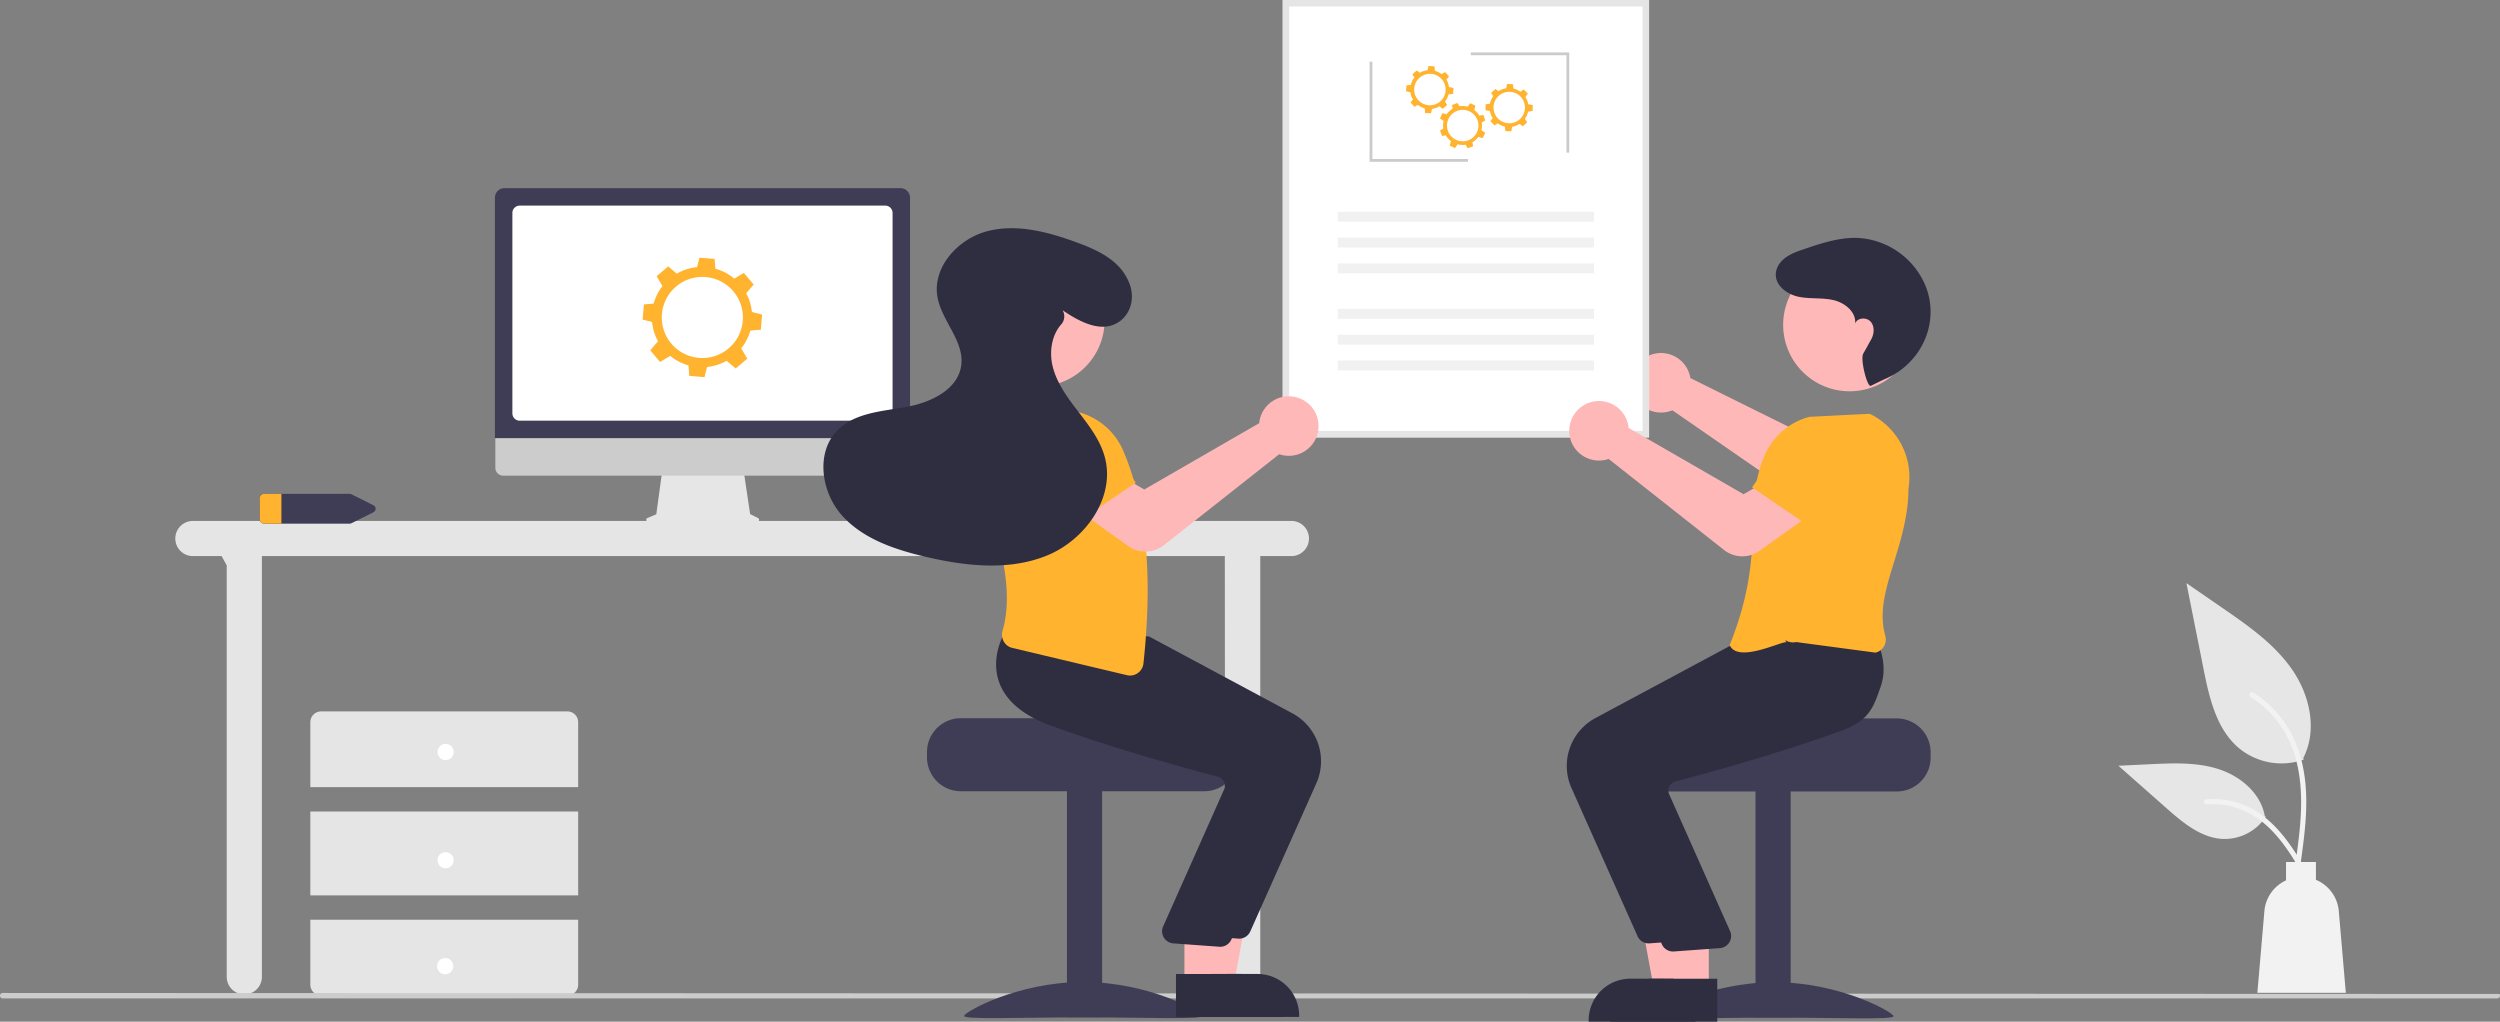 <svg xmlns="http://www.w3.org/2000/svg" id="bf6f8f29-0b46-46f8-b60a-c2bb8f1c26a6" data-name="Layer 1" width="924" height="377.613" viewBox="0 0 924 377.613"><rect x="0" y="0" width="924" height="377.613" fill="#808080" stroke="none"/><path d="M747.545,392.573a11.003,11.003,0,0,1,14.89,6.915,10.593,10.593,0,0,1,.32,1.435l43.938,21.788,10.168-6.739,12.652,14.565-15.526,12.61a11.148,11.148,0,0,1-13.301.513L756.107,412.832a10.51,10.51,0,0,1-1.015.37,11.003,11.003,0,0,1-14.01-8.561,10.704,10.704,0,0,1-.163-1.34A11.036,11.036,0,0,1,747.545,392.573Z" transform="translate(-138 -261.193)" fill="#ffb8b8"></path><path d="M202.796,460.226a6.5,6.5,0,0,0,6.5,6.5h10.609l1.891,3.427V622.226a6.5,6.5,0,0,0,13,0v-155.5H590.697l.099,155.5a6.5,6.5,0,0,0,13,0v-155.5h11.5a6.5,6.5,0,0,0,0-13h-406A6.5,6.5,0,0,0,202.796,460.226Z" transform="translate(-138 -261.193)" fill="#e5e5e5"></path><path d="M351.697,552.127v-24a4,4,0,0,0-4-4h-91a4,4,0,0,0-4,4v24Z" transform="translate(-138 -261.193)" fill="#e5e5e5"></path><rect x="114.697" y="299.934" width="99" height="31" fill="#e5e5e5"></rect><path d="M252.697,601.127v24a4,4,0,0,0,4,4h91a4,4,0,0,0,4-4v-24Z" transform="translate(-138 -261.193)" fill="#e5e5e5"></path><circle cx="164.697" cy="277.934" r="3" fill="#fff"></circle><circle cx="164.697" cy="317.934" r="3" fill="#fff"></circle><circle cx="164.536" cy="357.087" r="3" fill="#fff"></circle><path d="M234,445.26v7.94a1.649,1.649,0,0,0,1.74,1.53h31.42a1.941,1.941,0,0,0,.86-.2l7.93-3.97a1.445,1.445,0,0,0,0-2.66l-7.93-3.97a1.941,1.941,0,0,0-.86-.2H235.74A1.649,1.649,0,0,0,234,445.26Z" transform="translate(-138 -261.193)" fill="#3f3d56"></path><path d="M235.74,443.73H242v11h-6.26a1.649,1.649,0,0,1-1.74-1.53v-7.94A1.649,1.649,0,0,1,235.74,443.73Z" transform="translate(-138 -261.193)" fill="#ffb32e"></path><path d="M989.444,541.948a24.745,24.745,0,0,1-23.895-4.209c-8.369-7.025-10.993-18.598-13.128-29.314q-3.158-15.848-6.315-31.696l13.221,9.104c9.508,6.547,19.23,13.304,25.814,22.786s9.457,22.428,4.167,32.689" transform="translate(-138 -261.193)" fill="#e6e6e6"></path><path d="M988.314,580.322c1.338-9.747,2.714-19.62,1.776-29.472-.834-8.75-3.503-17.295-8.937-24.302A40.427,40.427,0,0,0,970.78,517.149c-1.037-.655-1.992.989-.959,1.641A38.433,38.433,0,0,1,985.023,537.133c3.31,8.418,3.841,17.595,3.271,26.538-.345,5.408-1.076,10.781-1.813,16.146a.985.985,0,0,0,.664,1.169.956.956,0,0,0,1.169-.664Z" transform="translate(-138 -261.193)" fill="#f2f2f2"></path><path d="M975.425,563.074a18.215,18.215,0,0,1-15.871,8.192c-8.034-.381-14.732-5.989-20.762-11.312l-17.834-15.746,11.803-.565c8.488-.406,17.195-.785,25.28,1.832s15.541,8.917,17.019,17.285" transform="translate(-138 -261.193)" fill="#e6e6e6"></path><path d="M992.096,585.926c-6.441-11.397-13.912-24.063-27.261-28.111a30.421,30.421,0,0,0-11.466-1.184c-1.217.105-.913,1.982.302,1.877a28.261,28.261,0,0,1,18.299,4.841c5.159,3.512,9.177,8.394,12.577,13.572,2.083,3.171,3.948,6.478,5.814,9.779.596,1.055,2.339.293,1.736-.774Z" transform="translate(-138 -261.193)" fill="#f2f2f2"></path><path d="M1002.416,597.922a13.793,13.793,0,0,0-8.452-11.552v-6.589h-11.051v6.796a13.786,13.786,0,0,0-7.992,11.345l-2.598,30.206h32.692Z" transform="translate(-138 -261.193)" fill="#f2f2f2"></path><path d="M138,629.193a1,1,0,0,1,1-1l922.364.364c.552,0,.636.084.636.636a1,1,0,0,1-1,1H139A1,1,0,0,1,138,629.193Z" transform="translate(-138 -261.193)" fill="#ccc"></path><path d="M377.282,452.651l3.283-1.382,2.252-16.456h29.988l2.441,16.389,2.937,1.468a.697.697,0,0,1-.312,1.321H377.552A.697.697,0,0,1,377.282,452.651Z" transform="translate(-138 -261.193)" fill="#e6e6e6"></path><path d="M321.079,434.084V413.311H474.212v20.772a2.918,2.918,0,0,1-2.912,2.918H323.991A2.918,2.918,0,0,1,321.079,434.084Z" transform="translate(-138 -261.193)" fill="#ccc"></path><path d="M320.925,334.248a3.522,3.522,0,0,1,3.518-3.518H470.828a3.522,3.522,0,0,1,3.518,3.518V423.129H320.925Z" transform="translate(-138 -261.193)" fill="#3f3d56"></path><path d="M327.376,413.966V339.893a2.715,2.715,0,0,1,2.712-2.712H465.183a2.715,2.715,0,0,1,2.712,2.712v74.073a2.715,2.715,0,0,1-2.712,2.712H330.089A2.715,2.715,0,0,1,327.376,413.966Z" transform="translate(-138 -261.193)" fill="#fff"></path><path d="M612.1,261.193l135.391,0,0,161.66-135.391,0Z" transform="translate(-138 -261.193)" fill="#fff"></path><path d="M612.1,261.193l135.391,0,0,161.66-135.391,0Zm133.002,2.388-130.614,0,0,156.883,130.614,0Z" transform="translate(-138 -261.193)" fill="#e5e5e5"></path><rect x="494.441" y="78.285" width="94.708" height="3.66" fill="#f1f1f1"></rect><polygon points="578.965 56.406 579.997 56.406 579.997 19.379 543.614 19.379 543.614 20.412 578.965 20.412 578.965 56.406" fill="#cbcbcb"></polygon><polygon points="506.199 59.803 542.582 59.803 542.582 58.771 507.231 58.771 507.231 22.777 506.199 22.777 506.199 59.803" fill="#cbcbcb"></polygon><rect x="494.441" y="87.827" width="94.708" height="3.66" fill="#f1f1f1"></rect><rect x="494.441" y="97.37" width="94.708" height="3.66" fill="#f1f1f1"></rect><rect x="494.441" y="114.164" width="94.708" height="3.66" fill="#f1f1f1"></rect><rect x="494.441" y="123.707" width="94.708" height="3.66" fill="#f1f1f1"></rect><rect x="494.441" y="133.249" width="94.708" height="3.66" fill="#f1f1f1"></rect><path d="M672.606,290.629l.955-1.169-1.439-1.638-1.282.796a7.149,7.149,0,0,0-2.498-1.26l-.166-1.643-2.175-.141-.366,1.563a7.152,7.152,0,0,0-2.897.967l-1.081-.883-1.638,1.438.736,1.185a7.15,7.15,0,0,0-1.332,2.748l-1.597.161-.141,2.175,1.608.376a7.147,7.147,0,0,0,.937,2.656l-.883,1.081,1.438,1.638,1.185-.736a7.151,7.151,0,0,0,2.578,1.29l.172,1.706,2.175.141.387-1.654a7.151,7.151,0,0,0,2.787-.947l1.169.955,1.638-1.438-.796-1.282a7.152,7.152,0,0,0,1.299-2.642l1.69-.17.141-2.175-1.669-.391A7.151,7.151,0,0,0,672.606,290.629Zm-2.279,8.031a5.813,5.813,0,1,1,.531-8.204A5.813,5.813,0,0,1,670.327,298.661Z" transform="translate(-138 -261.193)" fill="#ffb32e"></path><path d="M685.657,306.445l1.317-.736-.737-2.052-1.485.269a7.149,7.149,0,0,0-1.861-2.089l.449-1.589-1.971-.93-.914,1.319a7.152,7.152,0,0,0-3.05-.165l-.681-1.218-2.051.736.249,1.373a7.15,7.15,0,0,0-2.249,2.067l-1.544-.437L670.2,304.965l1.357.94a7.147,7.147,0,0,0-.104,2.814l-1.218.681.736,2.052,1.373-.249a7.151,7.151,0,0,0,1.924,2.147l-.467,1.65,1.971.93.968-1.397a7.151,7.151,0,0,0,2.94.143l.736,1.317,2.051-.736-.269-1.485a7.152,7.152,0,0,0,2.179-1.98l1.635.462.93-1.971-1.409-.976A7.151,7.151,0,0,0,685.657,306.445Zm-5.07,6.633a5.813,5.813,0,1,1,3.507-7.436A5.813,5.813,0,0,1,680.587,313.077Z" transform="translate(-138 -261.193)" fill="#ffb32e"></path><path d="M701.781,297.034l.907-1.206-1.503-1.579-1.249.847a7.149,7.149,0,0,0-2.546-1.159l-.231-1.635-2.179-.054-.303,1.576a7.152,7.152,0,0,0-2.856,1.082l-1.115-.839-1.579,1.503.783,1.155a7.149,7.149,0,0,0-1.221,2.799l-1.589.225-.054,2.179,1.621.312a7.147,7.147,0,0,0,1.042,2.616l-.839,1.115,1.503,1.579,1.155-.783a7.15,7.15,0,0,0,2.628,1.186l.24,1.698,2.179.054.321-1.668a7.151,7.151,0,0,0,2.747-1.058l1.206.907,1.579-1.503-.846-1.249a7.152,7.152,0,0,0,1.192-2.692l1.682-.238.054-2.179-1.684-.324A7.151,7.151,0,0,0,701.781,297.034Zm-1.956,8.116a5.813,5.813,0,1,1,.203-8.219A5.813,5.813,0,0,1,699.825,305.15Z" transform="translate(-138 -261.193)" fill="#ffb32e"></path><path d="M415.317,383.375l3.879-.308.482-5.601-3.769-.966a18.435,18.435,0,0,0-2.113-6.898l2.763-3.24-3.619-4.301-3.562,2.108a18.443,18.443,0,0,0-6.97-3.668l-.285-3.587-5.6-.482-.893,3.485a18.437,18.437,0,0,0-7.494,2.424l-3.15-2.686-4.301,3.619,2.169,3.664a18.43,18.43,0,0,0-3.272,6.484l-3.587.285-.482,5.6,3.485.894a18.44,18.44,0,0,0,2.199,7.103L378.329,390.67l3.619,4.301,3.77-2.232a18.442,18.442,0,0,0,6.738,3.498l.309,3.879,5.6.482.967-3.77a18.445,18.445,0,0,0,7.236-2.296l3.334,2.843,4.301-3.619-2.252-3.805A18.441,18.441,0,0,0,415.317,383.375ZM396.299,393.464a14.991,14.991,0,1,1,16.221-13.651A14.991,14.991,0,0,1,396.299,393.464Z" transform="translate(-138 -261.193)" fill="#ffb32e"></path><path d="M839.059,526.722H791.05c0,1.38-49.48,2.5-49.48,2.5a12.861,12.861,0,0,0-2.11,2,12.41,12.41,0,0,0-2.9,8v2a12.505,12.505,0,0,0,12.5,12.5h90a12.511,12.511,0,0,0,12.5-12.5v-2A12.517,12.517,0,0,0,839.059,526.722Z" transform="translate(-138 -261.193)" fill="#3f3d56"></path><rect x="648.836" y="292.032" width="13" height="84" fill="#3f3d56"></rect><path d="M749.836,636.768c0,1.405,19.699.543,44,.543s44,.861,44-.543-19.699-12.543-44-12.543S749.836,635.364,749.836,636.768Z" transform="translate(-138 -261.193)" fill="#3f3d56"></path><polygon points="623.571 365.73 611.312 365.729 605.479 333.932 623.573 333.933 623.571 365.73" fill="#ffb8b8"></polygon><path d="M764.698,638.807l-39.531-.001v-.5a15.386,15.386,0,0,1,15.386-15.386h.002l24.144.001Z" transform="translate(-138 -261.193)" fill="#2f2e41"></path><path d="M743.235,607.205l-24.441-54.808a20.086,20.086,0,0,1,8.819-25.784l53.013-28.428,24.191-2.058,22.315-2.028.161.272c.206.348,5.004,8.635,1.76,17.722-2.46,6.893-8.859,12.276-19.019,16.002-23.714,8.695-51.109,16.127-61.786,18.918a3.451,3.451,0,0,0-2.211,1.76,3.498,3.498,0,0,0-.196,2.799l22.707,51.015a4.5,4.5,0,0,1-3.809,6.029l-16.967,1.235q-.216.021-.43.021A4.497,4.497,0,0,1,743.235,607.205Z" transform="translate(-138 -261.193)" fill="#2f2e41"></path><polygon points="631.571 365.73 619.312 365.729 613.479 333.932 631.573 333.933 631.571 365.73" fill="#ffb8b8"></polygon><path d="M772.698,638.807l-39.531-.001v-.5a15.386,15.386,0,0,1,15.386-15.386h.002l24.144.001Z" transform="translate(-138 -261.193)" fill="#2f2e41"></path><path d="M752.235,610.205l-24.441-54.808a20.086,20.086,0,0,1,8.819-25.784l53.013-28.428,24.191-2.058,17.478-1.516-.002-.24c.206.348,5.004,8.635,1.76,17.722-2.46,6.893-3.859,12.276-14.019,16.002-23.714,8.695-51.109,16.127-61.786,18.918a3.451,3.451,0,0,0-2.211,1.76,3.498,3.498,0,0,0-.196,2.799l22.707,51.015a4.5,4.5,0,0,1-3.809,6.029l-16.967,1.235q-.216.021-.43.021A4.497,4.497,0,0,1,752.235,610.205Z" transform="translate(-138 -261.193)" fill="#2f2e41"></path><path d="M798.295,498.612c-1.172-.829-18,8-21,1,14-35,4.353-50.114,12.928-70.184a24.992,24.992,0,0,1,16.567-14.18l22.25-1.123.115.056a26.005,26.005,0,0,1,14.219,27.588c-.079,21.843-13.148,38.503-8.579,54.346a5.122,5.122,0,0,1-.484,3.983,4.884,4.884,0,0,1-3.116,2.309l-29.378-3.919a4.964,4.964,0,0,1-4.017-.777Z" transform="translate(-138 -261.193)" fill="#ffb32e"></path><circle cx="683.615" cy="120.06" r="24.561" fill="#ffb8b8"></circle><path d="M775.223,464.483l-42.674-33.666a10.517,10.517,0,0,1-1.036.306,11.027,11.027,0,0,1-8.818-1.691,10.913,10.913,0,0,1-4.626-7.733,11.001,11.001,0,0,1,21.635-3.801,10.574,10.574,0,0,1,.229,1.452l42.481,24.507,10.572-6.086,11.711,15.332-16.414,11.699A10.942,10.942,0,0,1,775.223,464.483Z" transform="translate(-138 -261.193)" fill="#ffb8b8"></path><path d="M809.904,457.877l-24.349-16.557,11.443-16.207a11.168,11.168,0,0,1,13.929-3.64h0a11.168,11.168,0,0,1,5.894,13.283Z" transform="translate(-138 -261.193)" fill="#ffb32e"></path><path d="M829.438,403.797c-1.305.571-3.977-9.827-2.78-11.907,1.78-3.093,1.675-3.071,2.857-5.117s1.446-4.847-.084-6.648-5.072-1.562-5.77.696c.449-4.288-3.792-7.735-7.993-8.703s-8.632-.367-12.857-1.229c-4.902-1-10.003-5.11-8.047-10.501a7.593,7.593,0,0,1,1.481-2.434c2.26-2.541,5.421-3.626,8.512-4.675,6.43-2.182,13.036-4.392,19.822-4.151a28.798,28.798,0,0,1,25.446,18.609,26.158,26.158,0,0,1,1.083,4.025c2.329,12.524-4.944,24.878-16.756,29.647Z" transform="translate(-138 -261.193)" fill="#2f2e41"></path><path d="M480.619,539.133v2a12.511,12.511,0,0,0,12.5,12.5h90a12.505,12.505,0,0,0,12.5-12.5v-2a12.41,12.41,0,0,0-2.9-8,12.861,12.861,0,0,0-2.11-2s-49.48-1.12-49.48-2.5H493.119A12.517,12.517,0,0,0,480.619,539.133Z" transform="translate(-138 -261.193)" fill="#3f3d56"></path><rect x="394.343" y="291.943" width="13" height="84" fill="#3f3d56"></rect><path d="M538.343,624.136c-24.301,0-44,11.139-44,12.543s19.699.543,44,.543,44,.861,44-.543C582.343,635.275,562.643,624.136,538.343,624.136Z" transform="translate(-138 -261.193)" fill="#3f3d56"></path><polygon points="443.761 332.185 461.855 332.184 456.022 363.981 443.763 363.982 443.761 332.185" fill="#ffb8b8"></polygon><path d="M578.636,621.172l24.144-.001h.002a15.386,15.386,0,0,1,15.386,15.386v.5l-39.531.001Z" transform="translate(-138 -261.193)" fill="#2f2e41"></path><path d="M595.993,608.124q-.214,0-.43-.021L578.597,606.868a4.5,4.5,0,0,1-3.809-6.029l22.707-51.015a3.498,3.498,0,0,0-.196-2.799,3.451,3.451,0,0,0-2.211-1.76c-10.677-2.791-38.072-10.223-61.786-18.918-10.16-3.726-16.559-9.109-19.019-16.002-3.243-9.087,1.555-17.374,1.76-17.722l.161-.272,22.315,2.028,24.191,2.058,53.013,28.428a20.086,20.086,0,0,1,8.819,25.784l-24.441,54.808A4.497,4.497,0,0,1,595.993,608.124Z" transform="translate(-138 -261.193)" fill="#2f2e41"></path><polygon points="437.761 332.185 455.855 332.184 450.022 363.981 437.763 363.982 437.761 332.185" fill="#ffb8b8"></polygon><path d="M572.636,621.172l24.144-.001h.002a15.386,15.386,0,0,1,15.386,15.386v.5l-39.531.001Z" transform="translate(-138 -261.193)" fill="#2f2e41"></path><path d="M588.993,611.124q-.214,0-.43-.021L571.597,609.868a4.5,4.5,0,0,1-3.809-6.029l22.707-51.015a3.498,3.498,0,0,0-.196-2.799,3.451,3.451,0,0,0-2.211-1.76c-10.677-2.791-38.072-10.223-61.786-18.918-10.16-3.726-16.559-9.109-19.019-16.002-3.243-9.087,1.555-17.374,1.76-17.722l.161-.272,22.315,2.028,24.191,2.058,53.013,28.428a20.086,20.086,0,0,1,8.819,25.784l-24.441,54.808A4.497,4.497,0,0,1,588.993,611.124Z" transform="translate(-138 -261.193)" fill="#2f2e41"></path><path d="M503.504,417.08a11.168,11.168,0,0,1,14.263-2.784h0a11.168,11.168,0,0,1,5.002,13.5l-6.72,18.667-27.525-10.459Z" transform="translate(-138 -261.193)" fill="#ffb32e"></path><path d="M558.534,509.963a4.964,4.964,0,0,1-4.017.777l-42.378-10.081a4.884,4.884,0,0,1-3.116-2.309,5.122,5.122,0,0,1-.484-3.983c4.57-15.843-1.422-35.483-8.579-54.346a26.005,26.005,0,0,1,14.219-27.588l.115-.056,22.25,1.123a24.992,24.992,0,0,1,16.567,14.18c8.576,20.071,11.031,45.825,7.506,78.735a4.999,4.999,0,0,1-2.083,3.549Z" transform="translate(-138 -261.193)" fill="#ffb32e"></path><circle cx="521.72" cy="379.505" r="24.561" transform="translate(-74.455 572.505) rotate(-80.783)" fill="#ffb8b8"></circle><path d="M555.052,463.054l-16.414-11.699,11.711-15.332,10.572,6.086,42.481-24.507a10.574,10.574,0,0,1,.229-1.452,11,11,0,1,1,8.191,13.226,10.518,10.518,0,0,1-1.036-.306l-42.674,33.666A10.942,10.942,0,0,1,555.052,463.054Z" transform="translate(-138 -261.193)" fill="#ffb8b8"></path><path d="M526.513,433.007a11.168,11.168,0,0,1,5.894-13.283h0a11.168,11.168,0,0,1,13.929,3.64l11.443,16.207-24.349,16.557Z" transform="translate(-138 -261.193)" fill="#ffb32e"></path><path d="M530.785,375.951a4.437,4.437,0,0,1-.594,5.186c-3.489,3.946-4.419,10.054-3.162,15.315,1.509,6.313,5.516,11.693,9.472,16.839s8.051,10.431,9.789,16.685c4.114,14.805-6.938,30.594-21.141,36.46s-30.378,4.008-45.332.474c-11.287-2.667-22.935-6.591-30.654-15.248s-9.767-23.311-1.564-31.51c6.43-6.427,16.443-6.945,25.391-8.555s19.083-6.354,20.281-15.367c1.191-8.955-7.199-16.355-8.779-25.25-1.965-11.06,7.655-21.599,18.541-24.373s22.367.307,32.911,4.181c8.111,2.979,16.593,6.866,19.681,15.695,1.717,4.909.383,10.504-3.851,13.525-6.447,4.601-14.736.16-21.049-4.161Z" transform="translate(-138 -261.193)" fill="#2f2e41"></path></svg>